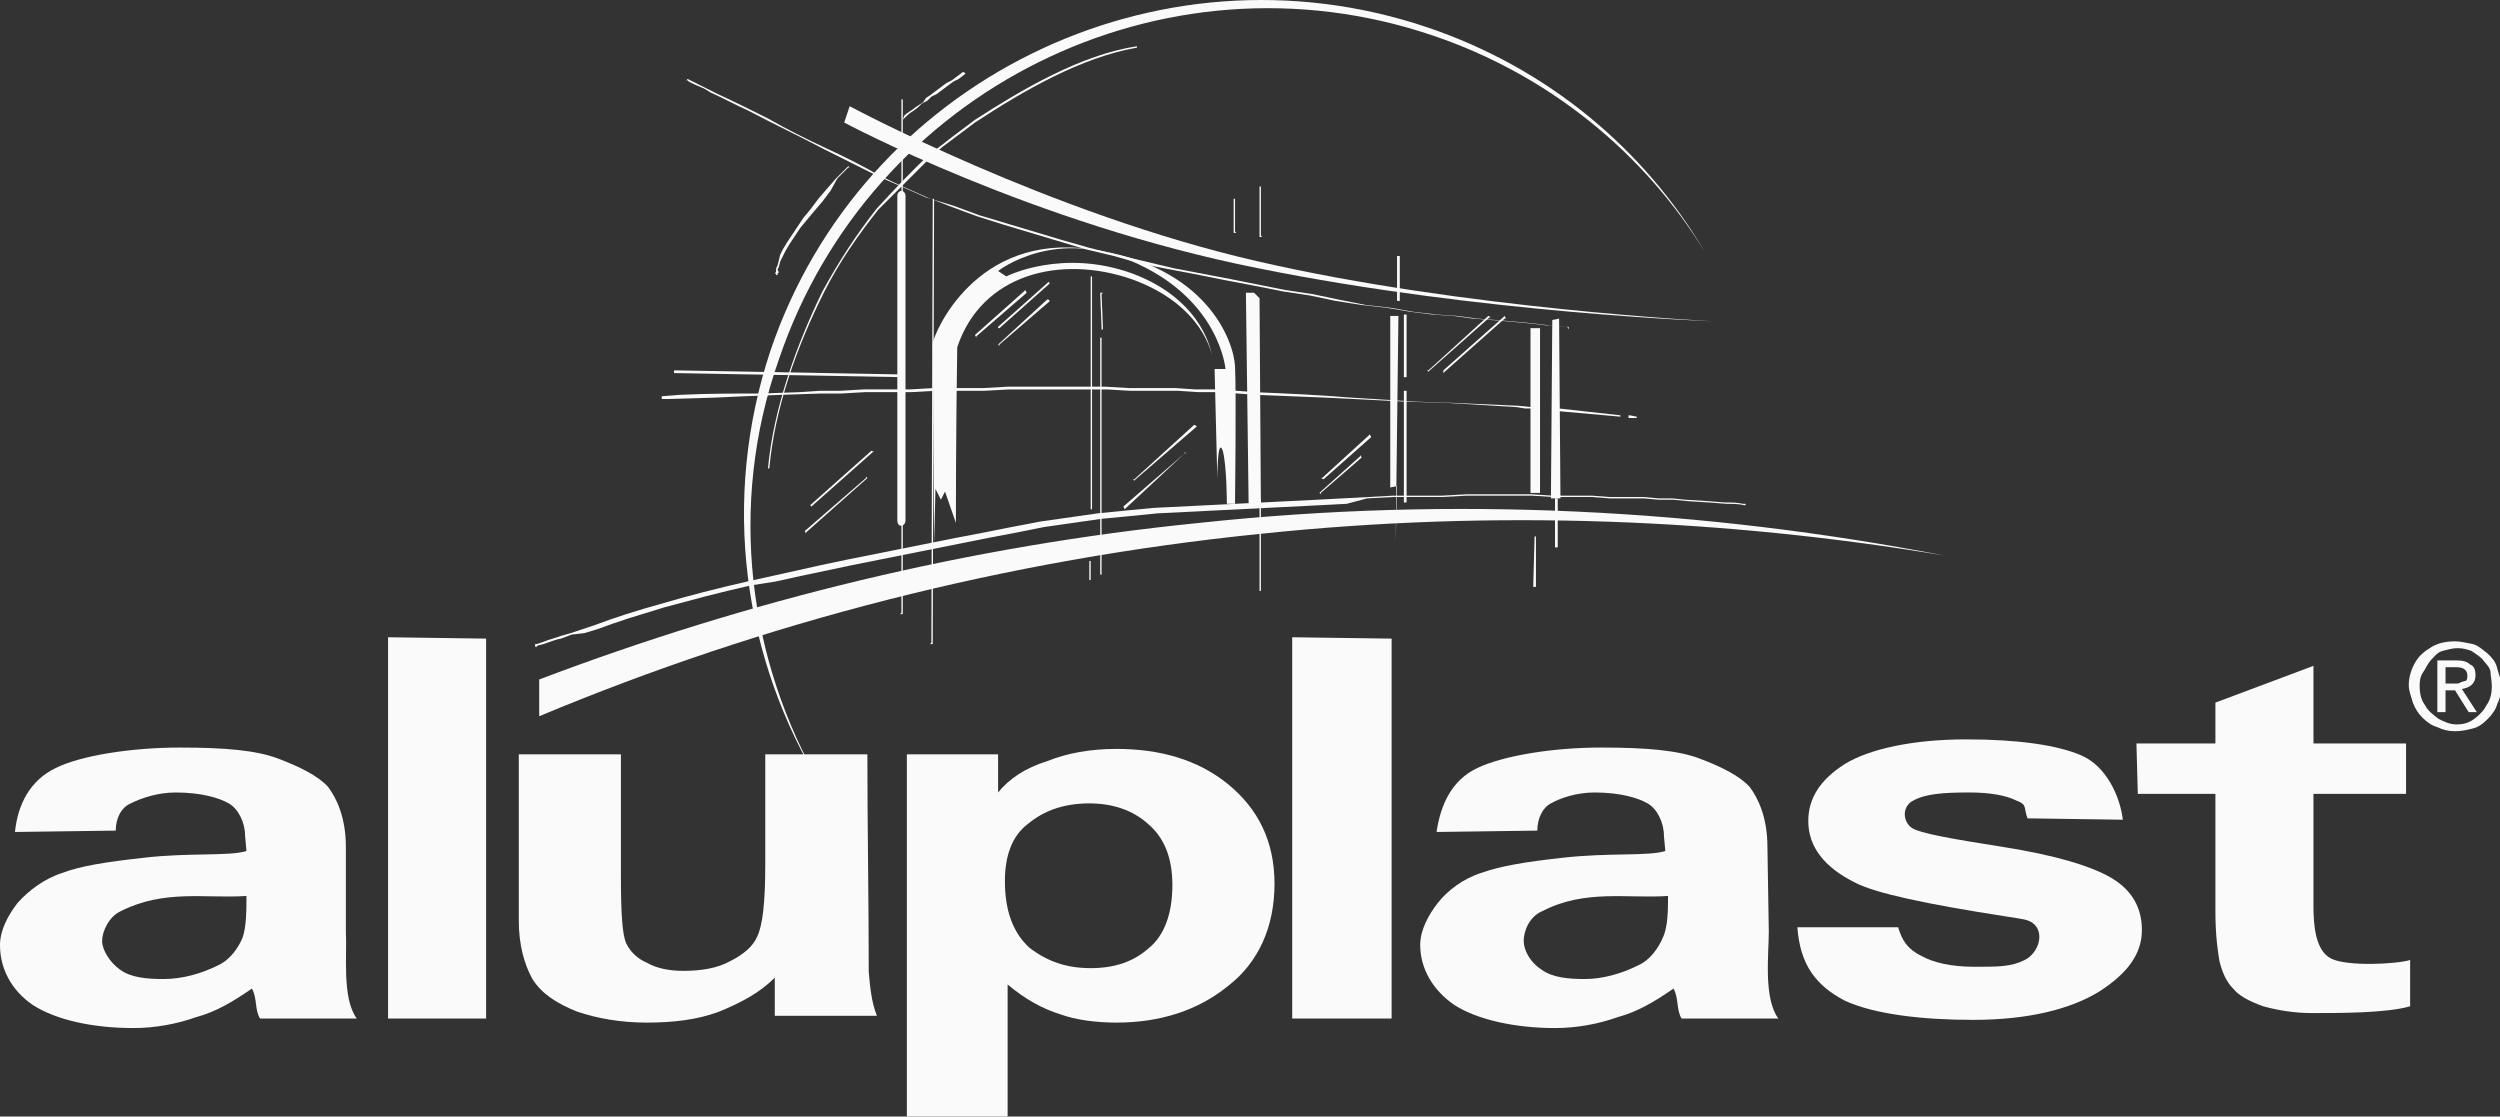 <?xml version="1.0" encoding="utf-8"?>
<!-- Generator: Adobe Illustrator 19.0.0, SVG Export Plug-In . SVG Version: 6.00 Build 0)  -->
<svg version="1.1" id="Warstwa_1" xmlns="http://www.w3.org/2000/svg" xmlns:xlink="http://www.w3.org/1999/xlink" x="0px" y="0px"
	 viewBox="0 0 183.6 82" style="enable-background:new 0 0 183.6 82;" xml:space="preserve">
<rect x="0" y="0" width="183.6" height="82" fill="#333333" stroke="none"/>
<style type="text/css">
	.st0{fill-rule:evenodd;clip-rule:evenodd;fill:#FBFAFB;}
</style>
<g>
	<path class="st0" d="M8.5,61l-7.4,0.1c0.2-2,1.1-3.8,3-4.7c1.8-0.9,5.5-1.5,9.1-1.5c3.3,0,5.6,0.2,7.2,0.8c1.6,0.6,3,1.3,3.7,2.1
		c0.6,0.8,1.3,2.2,1.3,4.4v6.2c0.1,1.7-0.3,4.9,0.8,6.4h-7.1c-0.4-0.6-0.2-1.5-0.6-2.2c-1.3,0.9-2.6,1.7-4.1,2.1
		c-1.4,0.5-3,0.8-4.6,0.8c-3,0-5.7-0.6-7.4-1.7C0.8,72.7,0,71.1,0,69.4c0-1.1,0.6-2.2,1.3-3.1c0.8-0.9,2-1.8,3.3-2.2
		c1.3-0.5,3.2-0.8,5.9-1.1c3.4-0.4,6.3-0.1,7.6-0.5L18,61.4c0-1-0.5-2-1.2-2.4c-0.7-0.4-2-0.8-3.9-0.8c-1.3,0-2.5,0.4-3.3,0.8
		C8.9,59.3,8.5,60.1,8.5,61L8.5,61z M18.1,65.8c-3,0.2-6-0.5-9.2,1.1c-0.9,0.4-1.4,1.5-1.4,2.2c0,0.7,0.6,1.6,1.3,2.1
		c0.8,0.6,2,0.7,3.2,0.7c1.4,0,2.8-0.4,4-1c0.9-0.4,1.5-1.3,1.8-2C18.1,68.1,18.1,66.8,18.1,65.8L18.1,65.8z"/>
	<polygon class="st0" points="28.5,74.8 28.5,46.8 35.7,46.9 35.7,74.8 28.5,74.8 	"/>
	<path class="st0" d="M66.4,55.4h6.9v2.8c0.8-1,2-1.8,3.6-2.3c1.5-0.6,3.2-0.9,5.1-0.9c3.2,0,6,0.8,8.2,2.6c2.2,1.8,3.4,4.2,3.4,7.3
		c0,3.2-1.2,5.8-3.4,7.5c-2.2,1.8-5,2.7-8.2,2.7c-1.5,0-3-0.2-4.1-0.6c-1.3-0.4-2.6-1.1-3.9-2.2V82h-7.4V55.4L66.4,55.4z M73.8,64.7
		c0,2.2,0.6,3.8,1.8,4.9c1.3,1,2.7,1.5,4.5,1.5c1.8,0,3.2-0.5,4.3-1.5c1.1-0.9,1.7-2.5,1.7-4.6c0-2-0.6-3.5-1.8-4.5
		c-1.1-1-2.6-1.5-4.3-1.5c-1.8,0-3.3,0.5-4.5,1.5C74.3,61.4,73.8,62.9,73.8,64.7L73.8,64.7z"/>
	<path class="st0" d="M132,68.1h7.4c0.3,1,0.7,1.6,1.7,2.1c0.9,0.5,2.2,0.8,3.9,0.8c1.8,0,2.7,0,3.7-0.5c1-0.5,1.5-2,0.6-2.7
		c-0.4-0.3-0.8-0.3-2-0.5c-5.8-0.9-9.6-1.7-11.1-2.5c-2.2-1.1-3.4-2.6-3.4-4.5c0-1.6,0.8-3,2.7-4.2c1.8-1.1,5-1.8,8.9-1.8
		c3.7,0,6.7,0.4,8.5,1.2c1.8,0.8,2.8,3,3,4.7l-7-0.1c-0.3-0.8,0-1-0.8-1.3c-0.8-0.4-2-0.6-3.5-0.6c-1.9,0-3.2,0.1-4.1,0.6
		c-0.8,0.4-0.8,1.5-0.1,2c0.6,0.4,2.9,0.8,6.7,1.4c3.8,0.6,6.5,1.4,8,2.3c1.5,0.9,2.2,2.2,2.2,3.8c0,1.8-1.1,3.2-3.1,4.5
		c-2.1,1.3-5.2,2.1-9.3,2.1c-3.7,0-7.2-0.4-9.4-1.4C133.4,72.4,132.2,70.9,132,68.1L132,68.1z"/>
	<path class="st0" d="M176.7,54.7v3.6h-6.8v8.2c0,1.3,0.1,3.3,1.3,3.9c1.2,0.6,4.9,0.4,5.8,0.1v3.4c-1.7,0.5-5.1,0.5-7.2,0.5
		c-1.3,0-2.5-0.2-3.6-0.5c-1.1-0.4-1.8-0.8-2.2-1.3c-0.5-0.5-0.8-1.2-1-2c-0.1-0.6-0.3-1.8-0.3-3.6v-8.7h-5.7l-0.1-3.7h5.8v-3
		l7.2-2.7v5.7H176.7L176.7,54.7z"/>
	<polygon class="st0" points="94.9,74.8 94.9,46.8 102.2,46.9 102.2,74.8 94.9,74.8 	"/>
	<path class="st0" d="M112.9,61l-7.4,0.1c0.3-2,1.1-3.8,3-4.7c1.9-0.9,5.5-1.5,9.1-1.5c3.3,0,5.6,0.2,7.2,0.8c1.6,0.6,3,1.3,3.7,2.1
		c0.6,0.8,1.3,2.2,1.3,4.4l0.1,6.2c0,1.7-0.4,4.9,0.7,6.4h-7.1c-0.4-0.6-0.2-1.5-0.6-2.2c-1.3,0.9-2.6,1.7-4.1,2.1
		c-1.4,0.5-3,0.8-4.6,0.8c-2.9,0-5.7-0.6-7.4-1.7c-1.6-1.1-2.5-2.7-2.5-4.4c0-1.1,0.6-2.2,1.3-3.1c0.7-0.9,1.9-1.8,3.2-2.2
		c1.4-0.5,3.2-0.8,5.9-1.1c3.5-0.4,6.3-0.1,7.6-0.5l-0.1-1.1c0-1-0.5-2-1.2-2.4c-0.7-0.4-2-0.8-3.9-0.8c-1.3,0-2.5,0.4-3.2,0.8
		C113.3,59.3,112.9,60.1,112.9,61L112.9,61z M122.5,65.8c-3,0.2-6.1-0.5-9.2,1.1c-1,0.4-1.4,1.5-1.4,2.2c0,0.7,0.5,1.6,1.3,2.1
		c0.8,0.6,2,0.7,3.2,0.7c1.3,0,2.7-0.4,3.9-1c0.9-0.4,1.5-1.3,1.8-2C122.5,68.1,122.5,66.8,122.5,65.8L122.5,65.8z"/>
	<path class="st0" d="M180.3,53.7c-0.5,0-0.9-0.1-1.3-0.3c-0.4-0.1-0.8-0.4-1.1-0.7c-0.3-0.3-0.5-0.6-0.7-1.1
		c-0.1-0.4-0.3-0.8-0.3-1.3c0-0.6,0.2-1.2,0.5-1.7c0.3-0.5,0.7-0.8,1.2-1.1c0.5-0.3,1.1-0.4,1.7-0.4c0.4,0,0.8,0.1,1.3,0.2
		c0.4,0.1,0.7,0.4,1.1,0.7c0.3,0.3,0.6,0.6,0.7,1.1c0.1,0.4,0.3,0.8,0.3,1.3c0,0.5-0.1,0.9-0.3,1.3c-0.1,0.4-0.4,0.8-0.7,1.1
		c-0.4,0.4-0.7,0.6-1.1,0.7C181.2,53.6,180.8,53.7,180.3,53.7L180.3,53.7z M177.7,50.4c0,0.5,0.1,1,0.4,1.4c0.2,0.4,0.6,0.7,1,1
		c0.4,0.2,0.8,0.4,1.3,0.4c0.5,0,0.9-0.1,1.3-0.4c0.4-0.3,0.7-0.6,0.9-1c0.3-0.4,0.4-0.9,0.4-1.4c0-0.4-0.1-0.8-0.1-1.1
		c-0.1-0.4-0.4-0.6-0.6-0.9c-0.2-0.2-0.5-0.4-0.8-0.6c-0.3-0.1-0.6-0.2-1-0.2c-0.4,0-0.7,0.1-1.1,0.2c-0.4,0.1-0.6,0.4-0.8,0.6
		c-0.3,0.3-0.4,0.6-0.6,0.9C177.7,49.7,177.7,50.1,177.7,50.4L177.7,50.4z M179.6,50.7v1.6h-0.6v-3.8h1.4c0.5,0,0.8,0.1,1,0.3
		c0.3,0.1,0.4,0.4,0.4,0.8c0,0.6-0.4,0.9-1,1l1.1,1.7h-0.6l-1-1.6H179.6L179.6,50.7z M179.6,50.2h0.7c0.1,0,0.4,0,0.4-0.1
		c0.1,0,0.3-0.1,0.4-0.1c0.1-0.1,0.1-0.2,0.1-0.4c0-0.4-0.3-0.6-0.8-0.6h-0.8V50.2L179.6,50.2z"/>
	<path class="st0" d="M60.3,57.7c-5.7-9.3-7.4-20.9-3.7-32C63.3,6,84.9-4.7,104.8,2c8.9,3,16,9,20.4,16.5c-4.4-7.2-11.4-13-20-15.9
		c-19.8-6.7-41.3,4-48,23.8C53.4,37.2,55,48.6,60.3,57.7L60.3,57.7z"/>
	<path class="st0" d="M39.6,49.9c15.3-5.8,31.5-9.8,48.5-11.5c18.7-2,37.1-1,54.7,2.4c-16.2-2.7-33-3.4-50.2-1.6
		c-18.7,1.9-36.5,6.5-53,13.4V49.9L39.6,49.9z"/>
	<path class="st0" d="M62.4,7.8c0,0,14.7,7.9,30,11.4c15.2,3.5,33.5,4.4,33.5,4.4s-17.2-0.6-33.5-3.9C75.8,16.4,62,9,62,9L62.4,7.8
		L62.4,7.8z"/>
	<path class="st0" d="M68.6,40c0,0-0.1-14.1-0.1-14.8c0.1-0.7,3.1-8.1,11.6-6.9c8.5,1.2,10.5,6.7,10.6,8.6c0.1,1.9,0,10.1,0,10.1
		h-0.6c0,0,0-2.8-0.3-3.9c-0.4-1.1-0.4,2.1-0.4,2.1l-0.2-8.1h0.8c0,0-0.4-4.9-6.4-7.7c-6-2.9-10.3,0.5-10.3,0.5l0.6,0.4
		c0,0,4.1-2.1,9.3-0.2c5.3,2,5.8,6,5.8,6s-0.6-3.7-5.9-5.6c-5.2-1.8-11-0.4-12.8,5c-0.1,5.9-0.1,12.9-0.1,12.9l-0.8-2.3l-0.3,0.6
		l-0.4-0.8L68.6,40L68.6,40z"/>
	<polygon class="st0" points="71.6,24.6 75.2,21.4 75.3,21.3 75.4,21.5 75.4,21.5 71.7,24.7 71.7,24.8 71.6,24.6 71.6,24.6 	"/>
	<polygon class="st0" points="73.3,24 76.9,20.8 77,20.7 77.1,20.8 77,20.9 73.4,24.1 73.4,24.1 73.3,24.1 73.3,24 	"/>
	<polygon class="st0" points="73.3,25.3 76.9,22 77,22 77.1,22.1 77,22.2 73.4,25.3 73.4,25.4 73.3,25.3 73.3,25.3 	"/>
	<polygon class="st0" points="59.1,39 63.6,35.1 63.6,35 63.7,35.1 63.6,35.2 59.2,39.1 59.2,39.2 59.1,39 59.1,39 	"/>
	<polygon class="st0" points="59.5,37.1 64,33.1 64,33.1 64.2,33.2 64.1,33.2 59.7,37.1 59.6,37.2 59.5,37.1 59.5,37.1 	"/>
	<polygon class="st0" points="83.3,35.2 87.7,31.2 87.7,31.2 87.9,31.3 87.8,31.4 83.4,35.2 83.3,35.3 83.2,35.2 83.3,35.2 	"/>
	<polygon class="st0" points="82.5,37.2 87,33.3 87,33.2 87.1,33.3 87,33.3 82.7,37.3 82.6,37.4 82.5,37.2 82.5,37.2 	"/>
	<polygon class="st0" points="106,27.2 110.4,23.3 110.5,23.2 110.6,23.4 110.5,23.4 106.1,27.3 106,27.4 106,27.2 106,27.2 	"/>
	<polygon class="st0" points="104.9,27.2 109.3,23.2 109.3,23.2 109.5,23.3 109.4,23.3 105,27.2 104.9,27.3 104.8,27.2 104.9,27.2 	
		"/>
	<polygon class="st0" points="97.1,35.1 100.5,32 100.6,31.9 100.7,32.1 97.2,35.2 97.2,35.2 97,35.1 97.1,35.1 	"/>
	<polygon class="st0" points="97,36.1 99.9,33.5 99.9,33.4 100,33.6 100,33.6 97,36.2 97,36.3 96.9,36.2 97,36.1 	"/>
	<polygon class="st0" points="80.2,20.3 80.2,37.4 80.2,37.4 80,37.4 80.1,37.4 80.1,20.3 80,20.3 80.2,20.3 80.2,20.3 	"/>
	<polygon class="st0" points="92.6,13.7 92.6,17.3 92.7,17.4 92.5,17.4 92.5,17.3 92.5,13.7 92.5,13.7 92.7,13.7 92.6,13.7 	"/>
	<polygon class="st0" points="90.7,14.6 90.7,17 90.8,17.1 90.6,17.1 90.6,17 90.6,14.6 90.6,14.6 90.7,14.6 90.7,14.6 	"/>
	<polygon class="st0" points="102.8,18.9 102.8,22 102.8,22.1 102.6,22.1 102.6,22 102.6,18.9 102.6,18.8 102.8,18.8 102.8,18.9 	
		"/>
	<polygon class="st0" points="103.3,23.2 103.3,27.6 103.3,27.7 103.1,27.7 103.1,27.6 103.1,23.2 103.1,23.1 103.3,23.1 
		103.3,23.2 	"/>
	<polygon class="st0" points="103.3,28.8 103.3,36.8 103.3,36.9 103.1,36.9 103.1,36.8 103.1,28.8 103.1,28.7 103.3,28.7 
		103.3,28.8 	"/>
	<polygon class="st0" points="80.9,21.6 81,24.1 81,24.2 80.9,24.2 80.9,24.1 80.8,21.6 80.8,21.5 81,21.5 80.9,21.6 	"/>
	<polygon class="st0" points="80.9,24.8 80.9,42.1 80.9,42.2 80.8,42.2 80.8,42.1 80.8,24.8 80.8,24.8 80.9,24.8 80.9,24.8 	"/>
	<polygon class="st0" points="102.5,39.8 102.7,23.2 102.1,23.2 102.1,35.8 102.6,35.7 102.5,39.8 	"/>
	<polygon class="st0" points="92.6,37.1 91.7,37.1 91.5,21.5 92.1,21.5 92.5,21.9 92.6,37.1 	"/>
	<polygon class="st0" points="112.4,24.1 113.1,24.1 113.1,36.2 112.4,36.2 112.4,24.1 	"/>
	<polygon class="st0" points="114,23.5 114.5,23.4 114.6,36.6 113.9,36.6 114,23.5 	"/>
	<polygon class="st0" points="112.8,39.4 112.8,43.1 112.6,43.1 112.7,39.4 112.8,39.4 	"/>
	<polygon class="st0" points="114.4,36.6 114.4,40.2 114.2,40.2 114.2,36.6 114.4,36.6 	"/>
	<polygon class="st0" points="92.6,36.7 92.6,43.3 92.6,43.4 92.5,43.4 92.5,43.3 92.5,36.7 92.5,36.7 92.6,36.7 92.6,36.7 	"/>
	<polygon class="st0" points="80.1,41.3 80.1,42.6 80.2,42.6 80,42.6 80,42.6 80,41.3 80,41.2 80.1,41.2 80.1,41.3 	"/>
	<path class="st0" d="M39.4,47.3c0.4-0.1,0.8-0.3,1.2-0.4l0.6-0.2l0.7-0.2l0.9-0.3l0.9-0.3l1.1-0.4l1.2-0.4l1.3-0.4l1.4-0.4l1.4-0.4
		l1.5-0.4l1.6-0.4l1.7-0.4l1.8-0.4l1.8-0.4l1.8-0.4l1.9-0.4l2-0.4l2-0.4l2-0.4l2-0.4l2.1-0.4l2-0.4l2.1-0.4l2.1-0.3l2.1-0.3l2-0.2
		l2.1-0.2l2-0.1l2-0.1l2-0.1l2-0.1l2-0.1l2-0.1l1.9-0.1l1.9-0.1l1.8-0.1h1.8h1.8l1.8-0.1h1.7h1.6h1.5l1.5,0.1h1.5h1.4l1.3,0.1h1.3
		h1.2l1.1,0.1h1l1,0.1l1.6,0.1l1.3,0.1c0.4,0,0.9,0,1.3,0.1h0.1h0.1v0.1h-0.1c-0.4-0.1-0.9-0.1-1.3-0.1l-1.3-0.1l-1.6-0.1l-1-0.1
		h-1.1l-1.1-0.1h-1.2h-1.3l-1.3-0.1h-1.4h-1.5l-1.5-0.1h-1.5h-1.6h-1.7l-1.8,0.1h-1.8h-1.8l-1.9,0.1L98.9,37L97,37.1l-2,0.1l-2,0.1
		l-2,0.1l-2,0.1l-2,0.1l-2,0.1l-2,0.2l-2.1,0.2l-2.1,0.3l-2.1,0.3l-2,0.4l-2.1,0.4l-2,0.4l-2,0.4l-2,0.4l-2,0.4l-2,0.4l-1.9,0.4
		l-1.9,0.4l-1.8,0.4L55.1,43l-1.7,0.4l-1.6,0.4l-1.5,0.4l-1.5,0.4l-1.3,0.4l-1.3,0.4l-1.2,0.4l-1.1,0.4l-1,0.3L42,46.6l-0.8,0.3
		c-0.6,0.1-1.1,0.4-1.7,0.5l-0.1,0.1h-0.1V47.3L39.4,47.3z"/>
	<polygon class="st0" points="114.5,30 119,30.5 119,30.5 119,30.6 119,30.6 114.5,30.2 114.5,30.2 114.5,30 114.5,30 	"/>
	<polygon class="st0" points="119.7,30.5 120.2,30.6 120.2,30.6 120.2,30.8 120.2,30.7 119.7,30.7 119.6,30.7 119.6,30.5 
		119.7,30.5 	"/>
	<path class="st0" d="M115.1,24c-0.4,0-0.9-0.1-1.3-0.1l-0.8-0.1l-0.9-0.1l-1.1-0.1l-1.2-0.1l-1.3-0.1l-1.5-0.2l-1.5-0.1l-1.7-0.2
		l-1.7-0.3l-1.8-0.2L98.3,22l-1.9-0.4l-2-0.3l-2-0.4l-2-0.4l-2.1-0.4l-2.1-0.4l-2.1-0.5l-2.1-0.5l-2-0.5l-2.1-0.6l-2-0.6l-2-0.6
		l-2-0.6l-1.9-0.7L68,14.5l-1.8-0.8L64.6,13l-4-2c-1.9-1-3.8-1.9-5.7-2.9c-0.9-0.4-1.8-0.9-2.7-1.3l-0.5-0.3L51,6.2L50.6,6l-0.1-0.1
		h-0.1l0.1-0.1l1,0.5c0.4,0.2,0.8,0.4,1.2,0.6c1.3,0.6,2.5,1.2,3.7,1.8c1.4,0.8,2.8,1.5,4.3,2.2c1.3,0.6,2.7,1.3,3.9,2l1.7,0.8
		l1.8,0.8l1.8,0.7l1.9,0.7l1.9,0.6l2,0.6l2,0.6l2,0.6l2.1,0.5l2.1,0.6l2.1,0.4l2.1,0.4l2,0.4l2.1,0.4l2,0.4l2,0.3l1.9,0.4l1.9,0.3
		l1.8,0.2l1.8,0.3l1.6,0.2l1.5,0.1l1.5,0.2l1.3,0.1l1.2,0.1l1.1,0.1l1,0.1l0.8,0.1c0.5,0,1,0.1,1.5,0.1h0.1v0.2L115.1,24L115.1,24
		L115.1,24z"/>
	<polygon class="st0" points="49.6,27.2 66.3,27.5 66.4,27.5 66.4,27.7 66.3,27.7 49.6,27.4 49.5,27.4 49.5,27.2 49.6,27.2 	"/>
	<path class="st0" d="M48.6,29.1l1.3-0.1c2-0.1,4-0.1,6-0.1l2.8-0.1l1.5-0.1h1.5l1.7-0.1h3.4l1.8-0.1h1.8h1.8l1.8-0.1h1.8h1.8h1.8
		h1.8l1.7,0.1h1.7h1.7l1.5,0.1h1.5l1.5,0.1l1.3,0.1c2.4,0.1,4.7,0.2,7.1,0.4c1.6,0.1,3.2,0.2,4.8,0.3l3,0.1l4.5,0.2l1,0.1h0.3h0.1
		v0.2L113,30h-0.1H112l-0.6-0.1l-4.9-0.3l-3.2-0.1l-6-0.3L92.3,29l-1.4-0.1l-1.4-0.1H88l-1.5-0.1h-1.7H83l-1.7-0.1h-1.8h-1.8h-1.8
		h-1.8l-1.8,0.1h-1.8h-1.8l-1.8,0.1h-3.4l-1.7,0.1h-1.5l-3,0.1l-2.6,0.1l-2.2,0.1l-3.4,0.1h-0.4h-0.1L48.6,29.1L48.6,29.1L48.6,29.1
		z"/>
	<path class="st0" d="M56.9,20.1c0.1-0.1,0.1-0.2,0.1-0.4l0.1-0.2l0.1-0.4l0.1-0.4l0.2-0.4l0.3-0.5l0.4-0.6l0.4-0.6l0.4-0.6l0.5-0.6
		l0.6-0.8l0.6-0.7l0.7-0.8l0.8-0.8l0.1-0.1l0.1,0.1h-0.1l-0.8,0.8L61,14l-0.6,0.8l-0.6,0.7l-0.5,0.6l-0.5,0.6l-0.4,0.6l-0.4,0.6
		l-0.3,0.5l-0.2,0.4l-0.2,0.4l-0.1,0.4l-0.1,0.2L57.2,20l-0.1,0.1v0.1h-0.1V20.1L56.9,20.1z"/>
	<path class="st0" d="M66.4,8.5L66.4,8.5c0.3-0.3,0.6-0.4,0.8-0.6l0.6-0.4L68,7.2L68.3,7l0.4-0.3l0.4-0.3l0.4-0.3l0.4-0.2l0.4-0.3
		l0.4-0.3h0.1l0.1,0.1l-0.1,0.1l-0.4,0.3L70,6l-0.4,0.3l-0.4,0.3l-0.4,0.3l-0.4,0.2l-0.3,0.3l-0.4,0.2l-0.3,0.3L67,8.2
		c-0.2,0.1-0.4,0.3-0.6,0.5l-0.1,0.1L66.4,8.5L66.4,8.5L66.4,8.5z"/>
	<polygon class="st0" points="68.6,14.6 68.5,47.2 68.5,47.3 68.3,47.3 68.4,47.2 68.5,14.6 68.5,14.6 68.6,14.6 68.6,14.6 	"/>
	<path class="st0" d="M71.6,9l-0.8,0.6l-0.8,0.6l-0.8,0.6l-0.8,0.7c-1.3,1.3-2.5,2.5-3.9,3.9c-1.5,1.9-2.9,3.9-4,6.1
		c-2,4-3.6,8.5-4,12.9h-0.1c0.4-4.4,2.1-9.1,4-13c1.2-2.2,2.5-4.2,4-6.1c1.3-1.4,2.5-2.7,3.9-4l0.8-0.6L70,10l0.8-0.6l0.8-0.6
		C75,6.6,79.4,4,83.5,3.4v0.1C79.4,4.2,75.1,6.7,71.6,9L71.6,9z"/>
	<polygon class="st0" points="66.3,7.3 66.3,45 66.3,45.1 66.1,45.1 66.2,45 66.2,7.3 66.1,7.3 66.3,7.3 66.3,7.3 	"/>
	<path class="st0" d="M66.5,14.4v23.8c0,0.5-0.6,0.6-0.6,0V14.4C65.9,13.9,66.5,13.9,66.5,14.4L66.5,14.4z"/>
	<path class="st0" d="M56.9,74.7v-2.9c-1.1,1.1-2.4,1.8-4.1,2.5c-1.6,0.6-3.4,0.8-5.3,0.8c-1.9,0-3.6-0.3-5.1-0.8
		c-1.5-0.6-2.6-1.3-3.3-2.4c-0.6-1.1-1-2.5-1-4.3V55.4h7.5v8.9c0,2.7,0.1,4.4,0.4,5c0.3,0.6,0.8,1.1,1.5,1.4
		c0.7,0.4,1.6,0.6,2.7,0.6c1.3,0,2.5-0.2,3.4-0.7c1-0.5,1.7-1.1,2-1.8c0.4-0.8,0.6-2.5,0.6-5.2v-8.2h7.5c0,5.3,0.1,10.7,0.1,16
		c0.1,1.1,0.2,2.2,0.6,3.2H56.9L56.9,74.7z"/>
</g>
</svg>
